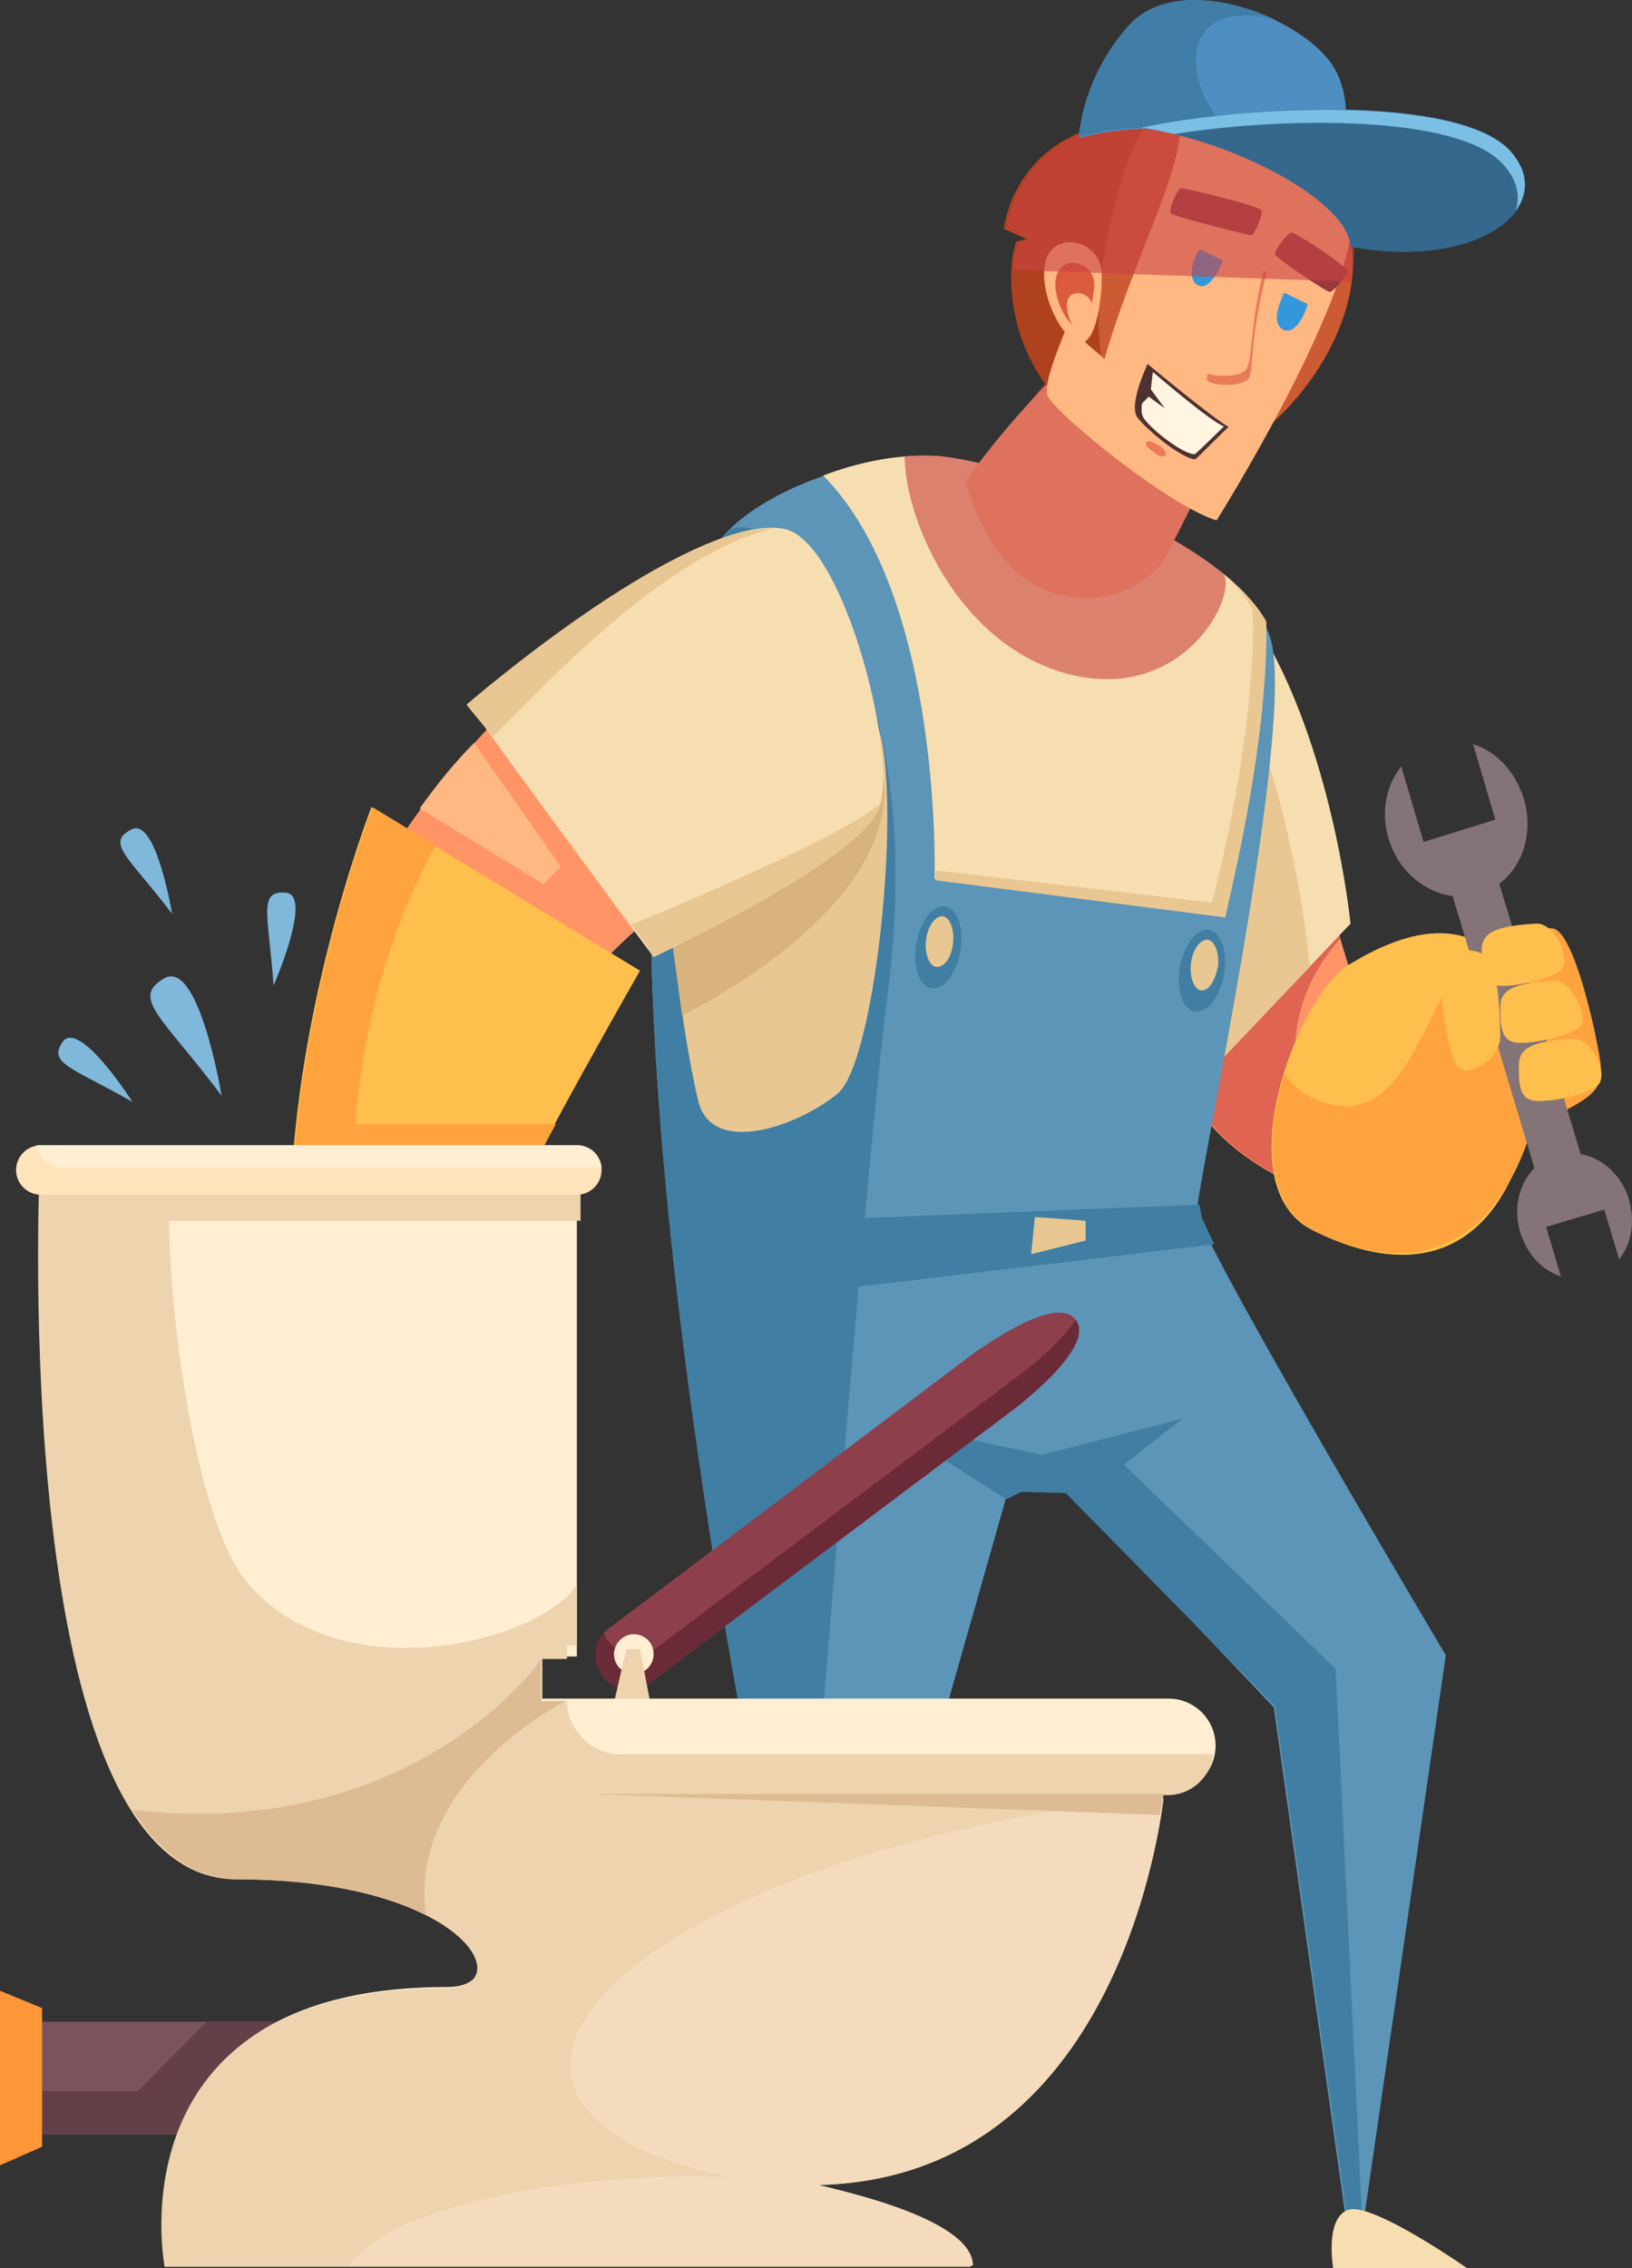 <?xml version="1.0" encoding="UTF-8"?><svg id="Calque_2" xmlns="http://www.w3.org/2000/svg" viewBox="0 0 131.84 183.21"><rect x="0" y="0" width="131.84" height="183.21" fill="#333333" stroke="none"/><defs><style>.cls-1{fill:#c94343;isolation:isolate;opacity:.6;}.cls-1,.cls-2,.cls-3,.cls-4,.cls-5,.cls-6,.cls-7,.cls-8,.cls-9,.cls-10,.cls-11,.cls-12,.cls-13,.cls-14,.cls-15,.cls-16,.cls-17,.cls-18,.cls-19,.cls-20,.cls-21,.cls-22,.cls-23,.cls-24,.cls-25,.cls-26,.cls-27,.cls-28,.cls-29,.cls-30,.cls-31,.cls-32,.cls-33,.cls-34{stroke-width:0px;}.cls-2{fill:#f4dbbd;}.cls-3{fill:#f7deb0;}.cls-4{fill:#7a545b;}.cls-5{fill:#5c95b7;}.cls-6{fill:#4f8ec1;}.cls-7{fill:#4f3131;}.cls-8{fill:#634047;}.cls-9{fill:#34688c;}.cls-10{fill:#847477;}.cls-11{fill:#3497db;}.cls-12{fill:#407ea8;}.cls-13{fill:#417ea3;}.cls-14{fill:#ddbc94;}.cls-15{fill:#cc5a32;}.cls-16{fill:#db5b3e;}.cls-17{fill:#d8b37c;}.cls-18{fill:#af411e;}.cls-19{fill:#8e3f4c;}.cls-20{fill:#99393e;}.cls-21{fill:#ff9566;}.cls-22{fill:#ff9739;}.cls-23{fill:#7cbfe5;}.cls-24{fill:#7fb8db;}.cls-25{fill:#edd3ae;}.cls-26{fill:#ffa33e;}.cls-27{fill:#ffe3bb;}.cls-28{fill:#ffeed2;}.cls-29{fill:#fff5e1;}.cls-30{fill:#ffb882;}.cls-31{fill:#ffbf4d;}.cls-32{fill:#e8c792;}.cls-33{fill:#ea7b59;}.cls-34{fill:#6b2a37;}</style></defs><g id="_1"><path class="cls-26" d="m123.6,91.11c4.7-2.3,6-2.8,5.7-5.2-.3-2.3-2.1-10.5-3.8-10.9-1.7-.3-5.2.8-5.2.8l3.3,15.3Z"/><rect class="cls-4" y="163.31" width="31.1" height="9.1"/><polygon class="cls-8" points="31.1 163.31 16.7 163.31 7.7 172.41 31.1 172.41 31.1 163.31"/><rect class="cls-8" y="168.91" width="31.1" height="3.5"/><path class="cls-21" d="m106.3,68.41c2.6,10.5,4,13.4,4,13.4l-2.1,15.2s-13.5-3.3-13.4-14.2,11.5-14.4,11.5-14.4Z"/><path class="cls-1" d="m104.6,85.21c0-4.1,1.7-7.2,3.7-9.4-.6-1.9-1.2-4.3-2-7.4,0,0-11.3,3.5-11.4,14.4s13.4,14.2,13.4,14.2l.4-2.7c-2.4-2.1-4.2-5.1-4.1-9.1Z"/><path class="cls-3" d="m101.5,50.41c6.2,9.8,7.6,24.2,7.6,24.2l-15,15.8s-6.9-26.2-2.4-34.1,9.8-5.9,9.8-5.9Z"/><path class="cls-32" d="m94.1,90.41l11.7-12.3c-.2-2.6-1.8-16.1-7.2-25.7,0,0-1.8-.7-4.1.3-.9.9-1.8,2-2.7,3.6-4.6,7.9,2.3,34.1,2.3,34.1Z"/><path class="cls-5" d="m58.9,42.81c-15.1,15.3,1.5,98.6,1.5,98.6l-6.7,40.4h1l20.6-39.8,6.4-22.5,3.9.2,17.3,18.2,6.2,44h.7l7-48.2s-20.1-33.8-20.1-35.9,7.9-38.5,6-46c-1.9-7.6-21.6-14.6-27.5-14.8-5.7-.3-13.2,2.6-16.3,5.8Z"/><path class="cls-13" d="m60.4,141.51l-6.7,40.4h.3c2.9-10,12.4-42.5,12.4-42.5,0,0,3.7-46.8,5.3-59,3.8-29.6-10.4-39.9-12.8-37.5-15.1,15.2,1.5,98.6,1.5,98.6Z"/><polygon class="cls-13" points="107.9 134.81 90.8 118.31 95.5 114.61 84.2 117.51 71.4 114.81 81.3 121.11 82.5 120.51 86.1 120.61 103 137.81 109.2 181.81 109.9 181.81 110.1 180.61 107.9 134.81"/><path class="cls-32" d="m70.9,58.61c2,5.5-.1,27-3.2,29.7-3.1,2.6-10.2,5.2-11.3.6-1.1-4.6-2.9-16.1-1.8-22.8.9-6.7,16.3-7.5,16.3-7.5Z"/><path class="cls-17" d="m55.1,82.01s17.2-8.2,16.3-18.9l-17.8,7.8,1.5,11.1Z"/><path class="cls-3" d="m118.5,183.21h-10.8s-.7-4,1.2-4.7c1.9-.7,9.6,4.7,9.6,4.7Z"/><path class="cls-21" d="m56.7,47.01c-10.8,3.5-20.6,14.2-26.2,23.6l15.8,10.6c3.9-8.1,20.7-16,20.7-16,0,0,.4-21.7-10.3-18.2Z"/><path class="cls-31" d="m30,65.21s-7.2,18.4-6.5,36.2l17.7-3.3c.9-2.9,10.5-19.7,10.5-19.7l-21.7-13.2Z"/><path class="cls-26" d="m28.7,90.81c.7-8.8,3.2-16.6,6.5-22.5l-5.1-3.1s-7.2,18.4-6.5,36.2l17.7-3.3c.3-1.1,1.8-4,3.6-7.3h-16.2Z"/><path class="cls-19" d="m86.9,106.61h0c-1.5-2-6.9,1.8-8.1,2.6l-29.7,22.4c-1.1.9-1.3,2.5-.4,3.8h0c.9,1.2,2.6,1.5,3.7.6l29.8-22.4c1.1-.9,6.2-5,4.7-7Z"/><path class="cls-34" d="m86.9,106.61c-1.2,1.8-3.5,3.7-4.2,4.2l-29.8,22.4c-1.1.9-2.8.6-3.7-.6-.2-.2-.3-.4-.4-.7-.9.9-.9,2.4-.1,3.5.9,1.2,2.6,1.5,3.7.6l29.8-22.4c1.1-.9,6.2-5,4.7-7h0Z"/><path class="cls-28" d="m49.6,133.61c0,.9.7,1.6,1.6,1.6s1.6-.7,1.6-1.6-.7-1.6-1.6-1.6-1.6.8-1.6,1.6Z"/><polygon class="cls-25" points="49.4 138.41 52.7 138.41 51.7 133.21 50.6 133.21 49.4 138.41"/><path class="cls-28" d="m78.5,183.01H13.4s-4.4-22.5,22.7-22.5c6.1,0,1.6-8.8-16.9-8.8S3.3,94.31,3.3,94.31h43.3v39.5h-2.8v3.4h50.6c2.1,0,3.8,1.7,3.8,3.8h0c0,2.1-1.7,3.8-3.8,3.8h-.4s-2.8,31.5-28.6,31.5c0,.1,13.1,2.6,13.1,6.7Z"/><path class="cls-25" d="m45.8,137.41h-2v-3.4h2v-1.1h.8v-4.9c-2.9,4.6-19.3,8.9-26.8-.4-4.1-5-6.8-24.1-6-33.2H3.2s-2.6,57.4,15.9,57.4,23,8.8,16.9,8.8c-27.1,0-22.7,22.5-22.7,22.5h65.1c0-4.1-13.1-6.6-13.1-6.6,25.8,0,28.6-31.5,28.6-31.5h.4c1.9,0,3.5-1.4,3.7-3.3h-48c-2.2,0-4.2-2-4.2-4.3Z"/><path class="cls-2" d="m79.4,147.41c-22.2,4.7-36,14.3-32.9,21.5,1.9,4.5,10.1,7.4,21.3,8.1-1.4-.3-2.4-.5-2.4-.5,24.3,0,28.2-28.1,28.6-31.2-4.7.3-9.6,1-14.6,2.1Z"/><path class="cls-14" d="m10.7,146.21c2.2,3.4,5,5.6,8.5,5.6,7.1,0,12.1,1.3,15.2,2.9-1.5-10.9,11.3-17.3,11.3-17.3h-2v-3.4c.2-.1-10.1,14.8-33,12.2Z"/><path class="cls-3" d="m38,57.01c.2.6,14.8,20.3,14.8,20.3,0,0,16.2-8.4,18.1-11.8,1.9-3.4-2.6-21.9-7.6-22.8-7.7-1.3-25.3,14.3-25.3,14.3Z"/><path class="cls-32" d="m62.4,42.71c-8.1-.2-24.7,14.2-24.7,14.2,0,.1.9,1.1,2.1,2.6,4.1-4,13.8-14.7,22.6-16.8Z"/><path class="cls-32" d="m51,74.71c1.2,1.5,1.8,2.6,1.8,2.6,0,0,16.3-7.6,18.1-11.8.1-.2.2-.4.3-.7-2.4,2.5-17.8,8.9-20.2,9.9Z"/><path class="cls-31" d="m106.1,99.41c-7.2-3.5-1.3-19,2.9-21.5,4.1-2.5,9.6-4.5,13.4.9,3.7,5.4,1.7,29.5-16.3,20.6Z"/><path class="cls-26" d="m124.1,78.41c-9-8.5-7.6,15.4-18.2,10.2-.9-.4-1.6-1.1-2.1-1.9-1.6,5.1-1.6,10.7,2.4,12.7,16.5,8.2,20.5-13.6,17.9-21Z"/><path class="cls-3" d="m98.5,73.51s4-13,3.7-23.4c-3.8-7-21.4-13.1-26.9-13.3-2.8-.1-5.9.5-8.8,1.6,9.7,9.8,9,32.6,9,32.6l23,2.5Z"/><path class="cls-32" d="m102.3,50.21c-.7-1.3-1.9-2.5-3.3-3.7,1,.9,1.7,1.8,2.2,2.8.3,10.4-3.3,23.6-3.3,23.6l-22.3-2.6v.8l23.4,3c-.1-.1,3.5-13.5,3.3-23.9Z"/><rect class="cls-10" x="120.44" y="67.39" width="3.9" height="30" transform="translate(-18.54 38.74) rotate(-16.74)"/><path class="cls-10" d="m119,60.11l1.8,6.1-5.8,1.8-1.8-6.1c-1.2,1.5-1.7,3.7-1,5.9,1,3.3,4.3,5.3,7.3,4.4,3-.9,4.6-4.3,3.6-7.7-.7-2.2-2.2-3.8-4.1-4.4Z"/><path class="cls-10" d="m126.1,103.11l-1.2-4,4.7-1.4,1.2,4c1-1.2,1.3-3,.8-4.8-.8-2.7-3.4-4.3-5.9-3.6-2.4.7-3.7,3.5-2.9,6.2.6,1.9,1.8,3.1,3.3,3.6Z"/><rect class="cls-25" x="3.9" y="94.71" width="43" height="3.9"/><polygon class="cls-14" points="94 144.91 47.6 144.91 93.7 146.61 94 144.91"/><path class="cls-27" d="m46.6,92.51H3.3c-1.1,0-2,.9-2,2h0c0,1.1.9,2,2,2h43.3c1.1,0,2-.9,2-2h0c0-1.1-.9-2-2-2Z"/><path class="cls-28" d="m48.6,94.31c-.1-1-.9-1.8-2-1.8H3c.1,1,.9,1.8,2,1.8h43.6Z"/><path class="cls-30" d="m38.3,60.01c-1.4,1.4-2.9,3.2-4.4,5.3l10,6.1,1.4-1.4-7-10Z"/><polygon class="cls-13" points="67 98.51 96.9 97.31 97.1 98.41 98.1 100.51 65.4 104.41 67 98.51"/><polygon class="cls-32" points="87.7 98.61 83.6 98.31 83.3 101.31 87.7 100.21 87.7 98.61"/><path class="cls-13" d="m77.6,76.71c.3-1.8-.3-3.4-1.3-3.5s-2,1.3-2.3,3.1.3,3.4,1.3,3.5c1,.1,2-1.2,2.3-3.1Z"/><path class="cls-32" d="m77,76.11c.1-1.1-.3-2.1-.9-2.1s-1.2.9-1.3,2c-.1,1.1.3,2.1.9,2.1s1.2-.8,1.3-2Z"/><path class="cls-13" d="m98.9,78.61c.3-1.8-.3-3.4-1.3-3.5s-2,1.3-2.3,3.1.3,3.4,1.3,3.5,2-1.3,2.3-3.1Z"/><path class="cls-32" d="m98.4,78.01c.1-1.1-.3-2.1-.9-2.1s-1.2.9-1.3,2c-.1,1.1.3,2.1.9,2.1s1.1-.9,1.3-2Z"/><path class="cls-2" d="m28.2,183.01h50.4c0-4-12.1-6.4-13.1-6.6-3-.4-6.3-.6-9.8-.6-13.4.1-24.7,3.1-27.5,7.2Z"/><polygon class="cls-22" points="3.4 162.21 0 160.81 0 174.91 3.4 173.41 3.4 162.21"/><path class="cls-24" d="m17.9,88.51c-4.8-6.4-7.4-7.9-4.6-9.5,2.8-1.5,4.6,9.5,4.6,9.5Z"/><path class="cls-24" d="m13.9,73.81c-3.5-4.6-5.4-5.7-3.3-6.8,2-1.1,3.3,6.8,3.3,6.8Z"/><path class="cls-24" d="m22.1,79.61c-.4-5.7-1.3-7.7,1-7.5,2.2.2-1,7.5-1,7.5Z"/><path class="cls-24" d="m10.7,89.01c-4.9-2.8-6.9-3.1-5.6-4.9,1.4-1.7,5.6,4.9,5.6,4.9Z"/><path class="cls-31" d="m121.2,83.71c-.1-6.2-1-6.7-2.2-6.9-1.1-.2-2.4-.5-2.6,1.2s.5,7.6,1.5,8.3c.9.6,3.3-.8,3.3-2.6Z"/><path class="cls-31" d="m124.1,74.61c-4.2.2-4.4,1.2-4.4,2.3,0,1.2,0,2.5,1.2,2.7s5.2-.6,5.4-1.6c.4-1.1-.9-3.5-2.2-3.4Z"/><path class="cls-31" d="m125.6,79.21c-4.2.2-4.4,1.2-4.4,2.3s0,2.5,1.2,2.7,5.2-.6,5.4-1.6c.3-1-1-3.4-2.2-3.4Z"/><path class="cls-31" d="m127.1,83.91c-4.2.2-4.4,1.2-4.4,2.3,0,1.2,0,2.5,1.2,2.7s5.2-.6,5.4-1.6c.4-1.1-.9-3.5-2.2-3.4Z"/><path class="cls-30" d="m85.22,47.97c5.66,1.56,8.76-2.61,8.76-2.61l3.13-6.18-8.91-11.71s-5.72,5.07-10.18,11.4c0,0,1.57,7.33,7.2,9.09Z"/><path class="cls-1" d="m73.08,36.87c1.68-.17,3.03,0,3.03,0,0,0,.67,0,2.97.55.33-.43,1.62-2.05,1.62-2.05,4.71-5.42,6.55-8.02,8.37-9.82,3.32,2.6,6.46,5.88,9.05,9.61.36.34.61.78.87,1.21l-2.7,4.45c-.15.33-.36.75-.65,1.29-.22.45-.42.83-.77,1.53.12.1,1.11.52,3.78,2.54,1.68,1.1-2.4,10.31-11.64,8.43-9.15-1.87-13.87-12.2-13.93-17.74Z"/><path class="cls-18" d="m86.25,32.99c-4.56-4.05-5.13-10.46-4.17-13.47l.83-.21-1.82-.82s.5-5.18,5.71-7.59c5.22-2.51,9.56,3.53,9.56,3.53l-10.11,18.56Z"/><path class="cls-15" d="m101.93,34.91c5.57-4.59,8.03-11.05,7.21-15.27-.71-4.31-7.1-3.04-7.1-3.04l-.11,18.31Z"/><path class="cls-30" d="m91.28,13.04c-2.35,8.08-7.45,17.36-6.63,18.96s9.84,8.89,13.63,10.04c0,0,10.86-17.26,11.01-24.59.04-7.24-15.72-11.99-18.01-4.41Z"/><path class="cls-15" d="m91.62,8.44c-4.58,1.28-5.8,7.48-6.11,13.59-.07,2.31.88,4.53,2.62,6.04l1.1.93c2.93-10.53,10.7-22.82,2.39-20.56Z"/><path class="cls-18" d="m89.69,18.09c.9-4.32,2.42-7.87,3.86-9.82-.51.04-1.1-.03-1.83.19-4.67,1.17-6.64,6.88-7.05,13.07-.17,2.3,1.53,5.01,3.38,6.43l.92.71c-.44-2.27-.28-6.27.73-10.59Z"/><path class="cls-30" d="m89,22.33c.14-2.9-3.69-3.75-4.47-1.42s1.08,6.27,2.54,6.74c1.55.48,1.97-4,1.93-5.31Z"/><path class="cls-16" d="m88.41,23.07c.02-1.91-2.43-2.5-3.01-.95s.73,4.11,1.7,4.43c.88.2,1.23-2.78,1.31-3.47Z"/><path class="cls-30" d="m88.21,24.76c.03-1.1-1.64-1.5-1.95-.53s.51,2.58,1.08,2.84c.58.17.8-1.72.87-2.31Z"/><path class="cls-11" d="m105.65,24.57l-1.91-.93c-.54,1.15-.99,2.5-.05,3.01.96.41,1.76-1.31,1.95-2.09Z"/><path class="cls-20" d="m104.31,18.78c-.31.06-1.38,1.45-1.31,1.76s4.08,2.99,4.38,3.03c.29.13,1.48-1.44,1.5-1.64-.05-.41-4.26-3.21-4.57-3.15Z"/><path class="cls-33" d="m102.32,22.07c-1.26,4.79-1.07,7.53-1.38,8.4-.4.86-3.21.74-3.45.2s4.46-8.95,4.46-8.95l.36.34Z"/><path class="cls-30" d="m102.2,21.35c-1.26,4.79-.98,7.54-1.48,8.39-.4.86-3.21.74-3.45.2-.24-.53,4.46-8.95,4.46-8.95l.46.36Z"/><path class="cls-11" d="m98.81,21.06l-1.91-.93c-.62,1.04-.98,2.4-.14,2.9s1.75-1.21,2.04-1.98Z"/><path class="cls-20" d="m95.36,15.22c-.32.16-1.03,1.89-.74,2.03.18.22,6.04,1.71,6.44,1.75.3.03,1.01-1.8.84-2.02-.06-.31-6.23-1.83-6.54-1.77Z"/><path class="cls-1" d="m109.45,19.57q-.08-.21-.06-.31c.07-.6.15-1.29.11-1.8.04-5.53-8.56-9.55-14.05-8.17-.19-.93-.94-1.42-2.37-1.28-.21.08-.3-.03-.31.06q-.21.08-.31.06c-.21.08-.42.15-.63.23-1.35.35-2.53,1.01-3.47,2.11-.42.15-.94.29-1.36.45-5.21,2.42-5.71,7.59-5.71,7.59l1.82.82-.83.21c-.17.58-.37,1.47-.46,2.26l27.37.96c.14-1.19.15-2.2.27-3.19Z"/><path class="cls-6" d="m87.17,11.15s10.55-3.31,20.49,3.89c0,0,2.66-6.44-.33-10.21-2.99-3.77-12.17-7.05-15.98-2.86-4.01,4.17-4.19,9.18-4.19,9.18Z"/><path class="cls-12" d="m97.33,2.56c1.07-1.39,3.21-1.64,5.75-.94-3.91-1.86-9.07-2.56-11.82.34-3.81,4.19-4.08,9.09-4.08,9.09,0,0,5.54-1.77,12.47.14-2.87-3.05-3.87-6.59-2.32-8.63Z"/><path class="cls-9" d="m92.2,10.32c8.06-1.78,25.59-2.77,29.79,1.85,4.1,4.6-2.63,9.66-12.88,7.77-.18-3.65-9.28-8.53-16.9-9.61Z"/><path class="cls-23" d="m121.36,13.2c1.16,1.24,1.51,2.59,1.06,3.85,1.08-1.49,1.08-3.2-.44-4.88-4.21-4.52-21.73-3.63-29.79-1.85.89.1,1.78.31,2.66.51,8.72-1.4,22.83-1.58,26.5,2.37Z"/><path class="cls-7" d="m99.26,34.5c-.1-.01-2.62,2.62-2.72,2.6-1-.02-3.77-2.25-4.64-3.36-.79-1,.81-4.34.81-4.34,0,0,5.32,4.44,6.56,5.09Z"/><path class="cls-33" d="m93.19,36.51c-.37-.24-.74-.59-.61-.78.12-.19.51-.04.98.21.37.24.74.59.61.78-.13.29-.62.13-.98-.21Z"/><path class="cls-29" d="m98.87,34.45c-.11.09-2.27,2.25-2.37,2.24-.91,0-3.4-1.9-4.09-2.89-.69-.99.74-3.74.74-3.74,0,0,4.57,3.95,5.73,4.39Z"/><polygon class="cls-7" points="92.97 31.45 93.13 30.06 92.3 31.17 92 32.85 92.8 32.04 94.1 32.99 92.97 31.45"/></g></svg>